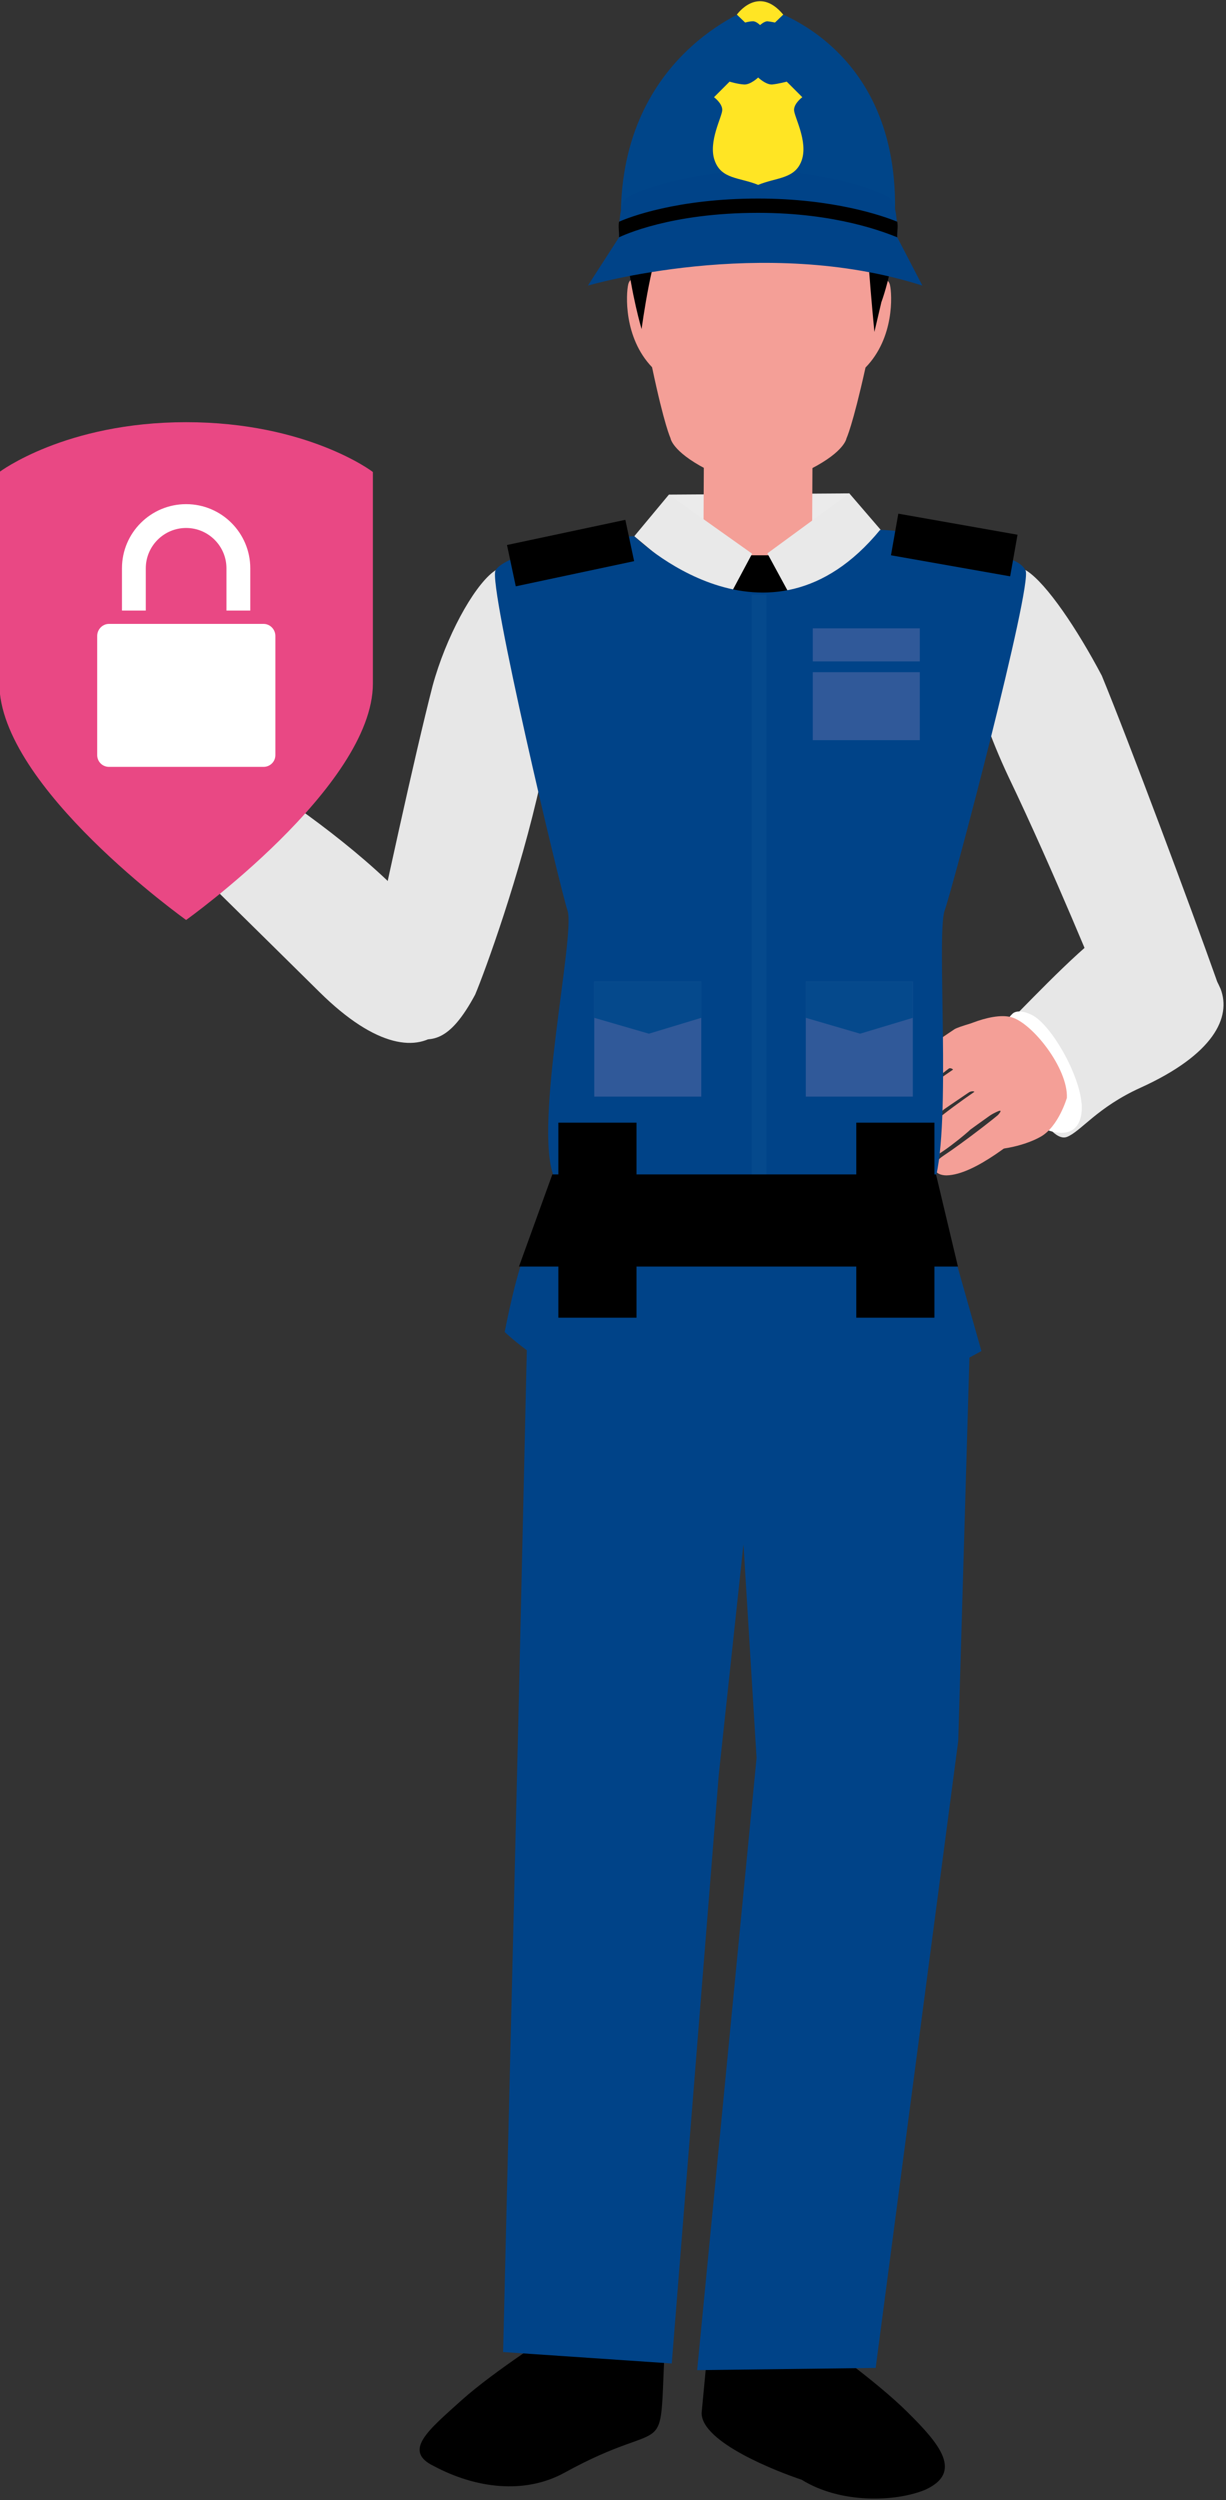<?xml version="1.0" encoding="UTF-8"?>
<!-- Generator: Adobe Illustrator 22.0.1, SVG Export Plug-In . SVG Version: 6.00 Build 0)  -->
<svg xmlns="http://www.w3.org/2000/svg" xmlns:xlink="http://www.w3.org/1999/xlink" id="Layer_1" x="0px" y="0px" width="386px" height="787px" viewBox="0 0 386 787" style="enable-background:new 0 0 386 787;" xml:space="preserve">
<rect x="0" y="0" width="386" height="787" fill="#333333" stroke="none"/>
<style type="text/css">
	.st0{fill:#004388;}
	.st1{fill:#F49F97;}
	.st2{fill:#FFFFFF;}
	.st3{fill:#EBEBEB;}
	.st4{fill:#E7E7E7;}
	.st5{fill:#E9E9E9;}
	.st6{fill:#706F6F;}
	.st7{fill:none;stroke:#05498C;stroke-width:4.648;stroke-miterlimit:10;}
	.st8{fill:#305999;}
	.st9{fill:#05498C;}
	.st10{fill:#004589;}
	.st11{fill:#FFE524;}
	.st12{fill:#E94884;}
</style>
<g>
	<path d="M145.4,755.5c-10.4,9.4-18.8,16-8.8,20.8c13.1,7,28.5,9,41.1,2.1c33.9-18.7,29.7-1.5,31.6-39.6l-33.8-5.1   C175.5,733.7,155.8,746.2,145.4,755.5"></path>
	<path d="M256.9,736.1l-34.1,3.4l-1.9,20.1c0,9.3,24,18.5,31.5,21c12.2,7.6,29.5,7,38.8,3.2c12.2-5.5,4.6-14.5-5.4-24.4   C275.9,749.5,256.9,736.1,256.9,736.1"></path>
</g>
<polygon class="st0" points="305.4,421.1 230.1,421.1 238.2,553.4 219.5,746.1 275.7,745.4 301.7,548 "></polygon>
<polygon class="st0" points="166.1,414.8 241.3,418.8 226.3,558.7 211.5,744 158.4,740.4 163.2,541.7 "></polygon>
<g>
	<path class="st0" d="M309,425.3l-17.6-62.2H178.5l-12.2,29.7c-3.3,4.9-7.4,26.5-7.4,26.5s13.9,13.3,27,15.4   c13.1,2.1,55.8,4.3,57.5,0.3c0.1-0.2-0.1-0.5-0.4-0.9l52.9-1.7L309,425.3z"></path>
	<path class="st1" d="M35.7,228.5l0.1,0.1L35.7,228.5c-0.6-0.5,4.6,2.2,7.7,3c3.2,0.8,16.1,1.7,18.8,2.8c2.7,1.1,8.3,8.3,8.3,8.3   l-5.2,15.3c0,0-17.6-8.3-26.6-13.1c-9-4.8-35.8-29.4-29.2-34.4C12.4,207,34.6,227.3,35.7,228.5"></path>
	<path class="st1" d="M68.6,240.3c0,0-4.5-2.7-6.4-5.9c-1.9-3.2-8.9-6.6-15.1-11.1c-3.4-2.4-12.7-10.7-7.5,2   c1.6,4,8.4,10.7,11.2,12.3C53.4,239.2,68.5,240.6,68.6,240.3"></path>
	<path class="st2" d="M82.6,249.6c-0.9-0.6-12.8-9.9-12.8-9.9L52,259.6l8.8,7.3L82.6,249.6z"></path>
</g>
<rect x="210.7" y="155.5" transform="matrix(1 -6.886255e-03 6.886255e-03 1 -1.133 1.65)" class="st3" width="56.8" height="19.8"></rect>
<g>
	<path class="st1" d="M221.5,165.3c0,7.3,4.6,13.4,11.1,15.7c14.1,2,16.2-2.4,18.4-4.1c2.9-3,4.6-7,4.7-11.4l0.2-39l-34.2-0.1   L221.5,165.3z"></path>
	<path d="M230,188.1c0,0,9.1,2.8,18.6,0.4c0,0-0.1-10.8-4.6-14.3l-1.9,0.6h-6.3C235.7,174.8,229.2,180.4,230,188.1"></path>
	<path class="st4" d="M138.6,324.7c26.8-24.1-49.4-74.7-66.2-84.3l-19.4,25c0,0,29.6,29.1,47.6,46.9   C118.6,330.1,131.6,331.1,138.6,324.7"></path>
	<path class="st4" d="M163.8,182.3c-3.9-1.3-5-5.1-8.6-2.2c-6.3,4.9-14.8,20.4-19,35.8c-5.5,21.3-15.9,69-20.5,91.4   c-2,9.6,3.8,15.9,12.7,18.8c7.4,2.4,13.2,1.9,21.2-13C155.8,298.4,193.7,192.4,163.8,182.3"></path>
	<path class="st4" d="M384.3,311.3c-7.2-16.4-24-27.2-35.6-18.8c-11.2,8.1-27.6,26.1-34.4,32.5c4.9,11.2,15.1,35.3,21.6,32.9   c4.4-1.7,9.5-9.3,23.2-15.5C382.2,331.9,387.7,320.2,384.3,311.3"></path>
	<path class="st2" d="M314.3,324.9c4.6-1.9,2.8-7.9,9.5-5.3c6.7,2.7,15.4,19,16.1,27.5c1.6,19.9-25.8,1.1-25.8-6.9   C314.1,331.7,314.3,324.9,314.3,324.9"></path>
	<path class="st2" d="M314.3,324.9l0.2,0.5c1-0.4,1.8-1.1,2.4-1.7c0.9-1,1.4-2.1,1.9-2.9c0.3-0.4,0.6-0.7,0.9-0.9   c0.3-0.2,0.7-0.3,1.3-0.3c0.6,0,1.5,0.2,2.6,0.6c1.5,0.6,3.3,2.1,5,4.1c2.6,3,5.2,7.2,7.1,11.4c2,4.2,3.3,8.5,3.6,11.5   c0,0.5,0.1,1.1,0.1,1.5c0,2.6-0.6,4.2-1.5,5.2c-0.9,1-2.1,1.5-3.7,1.5c-1.8,0-3.9-0.6-6.1-1.6c-3.3-1.5-6.7-4-9.2-6.6   c-1.3-1.3-2.3-2.6-3.1-3.8c-0.7-1.2-1.1-2.3-1.1-3.2c0-4.3,0-8.1,0.1-10.9c0-2.8,0.1-4.4,0.1-4.5L314.3,324.9l0.2,0.5L314.3,324.9   l-0.6,0c0,0-0.2,6.8-0.2,15.4c0,1.6,0.9,3.3,2.2,5.1c2,2.7,5.1,5.4,8.5,7.6c3.4,2.1,7,3.6,10,3.6c1.8,0,3.4-0.5,4.6-1.9   c1.1-1.3,1.8-3.3,1.8-6c0-0.5,0-1.1-0.1-1.6c-0.4-4.4-2.7-10.6-5.9-16.2c-1.6-2.8-3.3-5.3-5.1-7.4c-1.8-2.1-3.6-3.7-5.5-4.4   c-1.2-0.5-2.2-0.7-3.1-0.7c-1,0-1.8,0.3-2.3,0.9c-0.9,0.8-1.3,1.8-2,2.8c-0.6,1-1.3,1.8-2.6,2.3l-0.3,0.1l0,0.4L314.3,324.9z"></path>
	<path class="st4" d="M310.7,190.4c3.7-1.8,8.7-13.3,12.6-10.7c6.3,4.1,15.9,18.4,23.6,33c8.4,20.4,28.4,73.9,36,95.4   c3.3,9.3-5.1,8.7-13.5,12.7c-7,3.3-12.9,3.7-22.8-10c0,0-14.8-36.5-29.1-66.3C306.2,220.4,300.5,197,310.7,190.4"></path>
</g>
<polygon class="st5" points="236.8,174.3 227.4,191.9 199.7,168.8 210.6,155.7 "></polygon>
<polygon class="st5" points="278.5,168.2 251.1,191.7 241.6,174.2 267.4,155.3 "></polygon>
<g>
	<path class="st1" d="M222.2,147.7l0-0.1c-10.7-5.6-11.1-9.7-11.1-9.7s-1.9-3.8-5.8-22.3c-9-9.4-8.2-23.1-7.5-26.1   c0.6-2.3,2.1-1.4,2.9-0.9c0-1.6,0-3.8,0-6.4c0.4-20.8,17.4-37.6,38.4-37.5c20.9,0.1,37.9,16.9,38.1,37.7c0,2.6,0,4.9,0,6.5   c0.6-0.5,2.4-1.6,3,0.8c0.7,3,1.4,16.7-7.7,26c-4.1,18.5-6,22.3-6,22.3s-0.5,4.1-11.2,9.6l0,0.1L222.2,147.7z"></path>
	<path class="st6" d="M207.8,73.7c-4.2,4.5-0.6,9.7-6.8,15.2c-2-2.4,1.5-30.3,1.5-30.3s-0.3-0.6,1.1-3.8c1.4-3.2,3.5-11.8,19.5-16.6   c13.1-3.9,19-2.7,26.8-1.3c15.2,4.5,16,10,16,10s5.5,2.2,8.8,9.8c2.3,5.3,5.6,19.5,2.7,33c-7.3-11-9.7-16.1-11-19.8   c-0.8-2-1.1-2.5-1.5-2.9c-0.6-0.7-1.4-1.5-3.6-0.6c-7.6,3.1-28.2,16.2-45,7.2C210.8,70.5,208.7,72.7,207.8,73.7"></path>
	<path class="st1" d="M225.7,135.2c0,2.8,5.6,7,12.5,7c6.9,0,12.6-4.1,12.6-6.9c0-2.8-5.9-3.1-12.8-3.2   C231,132.1,225.7,132.4,225.7,135.2"></path>
	<path class="st1" d="M335.9,345.6c0.4-9.3-10.9-23.6-17.5-25.4c-6.6-1.8-19,4.3-20.6,6.5c-1.7,2.2-11.6,9.9-6.9,10.9   c1.8,0.3,7.7-1.6,8.5-1.3c1.8,0.5,1.2,3.3-4.2,5.9c-8.5,4-2,2.1-0.2,4.5c1.8,2.4,10.4-4.3,11.8-3c1.5,1.2-9.3,8.7-6.8,11.2   c2.5,2.5,14.4-6,15-5.2c0.6,0.8-11,10.7-6.7,11.8c4.4,1.2,13.8-0.5,19.4-3.7C333.3,354.6,335.9,345.6,335.9,345.6"></path>
	<path class="st1" d="M309.6,340.8c-3.3-1.7-3-8.4-7-5.8c-3.9,2.6-18.8,12.6-22.5,17.7c-3.6,5-1.8,7.5,1.9,7.2   c3.7-0.3,14.7-10.1,15.1-10.6C297.6,348.9,309.6,340.8,309.6,340.8"></path>
	<path class="st1" d="M307.5,329.8c-2.3-1.2,4.1-7.3,2.6-8.4c-0.6-0.5-8.4,1.8-9.6,2.6c-3.9,2.6-18.8,12.6-22.5,17.7   c-3.6,5-1.8,7.5,1.9,7.2c3.7-0.3,16-10.2,16.4-10.6C296.7,337.8,307.5,329.8,307.5,329.8"></path>
	<path class="st1" d="M318.5,346.3c-3.3-1.7-3-8.4-7-5.8c-3.9,2.6-18.8,12.6-22.5,17.7c-3.6,5-1.8,7.5,1.9,7.2   c3.7-0.3,14.2-9.3,14.6-9.8C306,355.2,318.5,346.3,318.5,346.3"></path>
	<path class="st1" d="M327,353c-3.1-2-3.8-10.6-7.3-6.8c-3.5,3.7-17.3,14.1-22.5,17.5c-5.2,3.4-2.9,6.3,0.8,6.3   C307.1,369.8,320.3,358.3,327,353"></path>
	<path class="st0" d="M199.7,168.8c-19.5,0.4-41.4,6.2-43.7,10.8c-2.3,4.6,20.2,99.5,22.7,107.1c2.5,7.6-10.8,67.8-4.3,83.7l63-5v0   l0.1,0l0,0v0l56.8,6.4c5.3-18.1,0.5-77.6,3.1-85.1c2.7-7.6,27.7-102.4,25.5-107.1c-2.2-4.6-12.1-5.2-25.4-9.2   c-11.4-3.6-20.4-3.6-20.4-3.6C241.6,210,199.7,168.8,199.7,168.8"></path>
</g>
<rect x="293.7" y="152.5" transform="matrix(0.174 -0.985 0.985 0.174 79.202 437.558)" width="13.3" height="38.1"></rect>
<rect x="160.6" y="167.5" transform="matrix(0.978 -0.208 0.208 0.978 -32.282 41.151)" width="38.1" height="13.3"></rect>
<line class="st7" x1="239" y1="187.2" x2="239" y2="379.8"></line>
<polygon points="173.9,369.7 163.4,398.7 301.6,398.7 294.7,369.7 "></polygon>
<rect x="255.9" y="211.6" class="st8" width="33.7" height="21.4"></rect>
<rect x="255.9" y="197.8" class="st8" width="33.7" height="10.4"></rect>
<rect x="175.8" y="353.4" width="24.6" height="61.4"></rect>
<rect x="269.6" y="353.4" width="24.6" height="61.4"></rect>
<rect x="253.7" y="309" class="st8" width="33.7" height="36.2"></rect>
<polygon class="st9" points="253.7,309 253.7,320.4 270.8,325.4 287.4,320.4 287.4,309 "></polygon>
<rect x="187.1" y="309" class="st8" width="33.7" height="36.2"></rect>
<polygon class="st9" points="187.1,309 187.1,320.4 204.3,325.4 220.8,320.4 220.8,309 "></polygon>
<g>
	<path d="M263.9,71.9c0,0,8.9,1,9.6,11.7c0.8,10.7,1.8,20.9,1.8,20.9l2.2-9.4c0,0,6.3-16.6,3.7-32c-2.6-15.4-14.1-29.6-36.8-30.5   c-30.5-1.3-33.8,15.4-34.9,14.8c-1-0.5-6.2-2.1-11,5.7c-1.7,2.8-2.3,15.6-1.2,26.3c1.4,13.1,4.7,24.2,4.7,24.2s3.6-26.8,7.3-28.6   c3.6-1.8,4.9-14.8,4.9-14.8S226.7,76,263.9,71.9"></path>
	<path class="st10" d="M281.8,66h-86.3c1.2-50.9,43.2-64.3,43.2-64.3S282.5,11.6,281.8,66"></path>
	<path d="M282.5,74.7c0,0-16.5-8.1-43.8-8.1s-43.8,8.1-43.8,8.1"></path>
	<path class="st11" d="M232,4.6l2.6,2.5c0,0,1.4-0.4,2.4-0.4c1-0.1,2.3,1.2,2.3,1.2s1.3-1.2,2.3-1.2c1,0.1,2.4,0.4,2.4,0.4l2.6-2.5   C238.7-4.9,232,4.6,232,4.6"></path>
	<path class="st0" d="M282.5,74.7c0,0,0.3-10.1-2.3-12.3s-21-8.7-41.5-8.7s-38.9,6.5-41.5,8.7c-2.6,2.2-2.3,12.3-2.3,12.3l-9.8,15.2   c0,0,54.9-16.1,105.3,0L282.5,74.7z"></path>
	<path d="M282.5,74.7c-3.8-1.5-19-7.7-43.8-7.7c-27.6,0-42.5,7.1-43.8,7.7c0.1-1.5-0.3-3.4,0-4.9c3.1-1.4,18.3-7.3,43.8-7.3   c23.6,0,39.2,5.4,43.8,7.3C282.8,71.3,282.4,73.2,282.5,74.7"></path>
	<path class="st11" d="M250,34.6c0-2.1,2.6-4,2.6-4l-4.9-4.9c0,0-2.6,0.7-4.6,0.9c-2,0.1-4.4-2.2-4.4-2.2s-2.4,2.3-4.4,2.2   c-2-0.1-4.6-0.9-4.6-0.9l-4.9,4.9c0,0,2.6,1.9,2.6,4c0,2.1-4.5,10-2.4,15.9c2.1,6,7.9,5.3,13.7,7.7c5.8-2.4,11.6-1.8,13.7-7.7   C254.5,44.5,250,36.7,250,34.6"></path>
	<path class="st12" d="M58.6,132.9L58.6,132.9c-38.1,0-58.8,15.7-58.8,15.7v66.6c0,32.5,58.8,74.4,58.8,74.4s58.8-42,58.8-74.4   v-66.6C117.4,148.5,96.7,132.9,58.6,132.9"></path>
	<path class="st2" d="M86.7,237.7c0,2.1-1.7,3.7-3.7,3.7H34.3c-2.1,0-3.7-1.7-3.7-3.7v-37.5c0-2.1,1.7-3.8,3.7-3.8H83   c2,0,3.7,1.7,3.7,3.8V237.7z M38.4,178.9c0-11.2,9.1-20.2,20.2-20.2c11.2,0,20.2,9.1,20.2,20.2v13.3h-7.5v-13.3   c0-7-5.7-12.7-12.7-12.7c-7,0-12.7,5.7-12.7,12.7v13.3h-7.5V178.9z"></path>
</g>
</svg>
